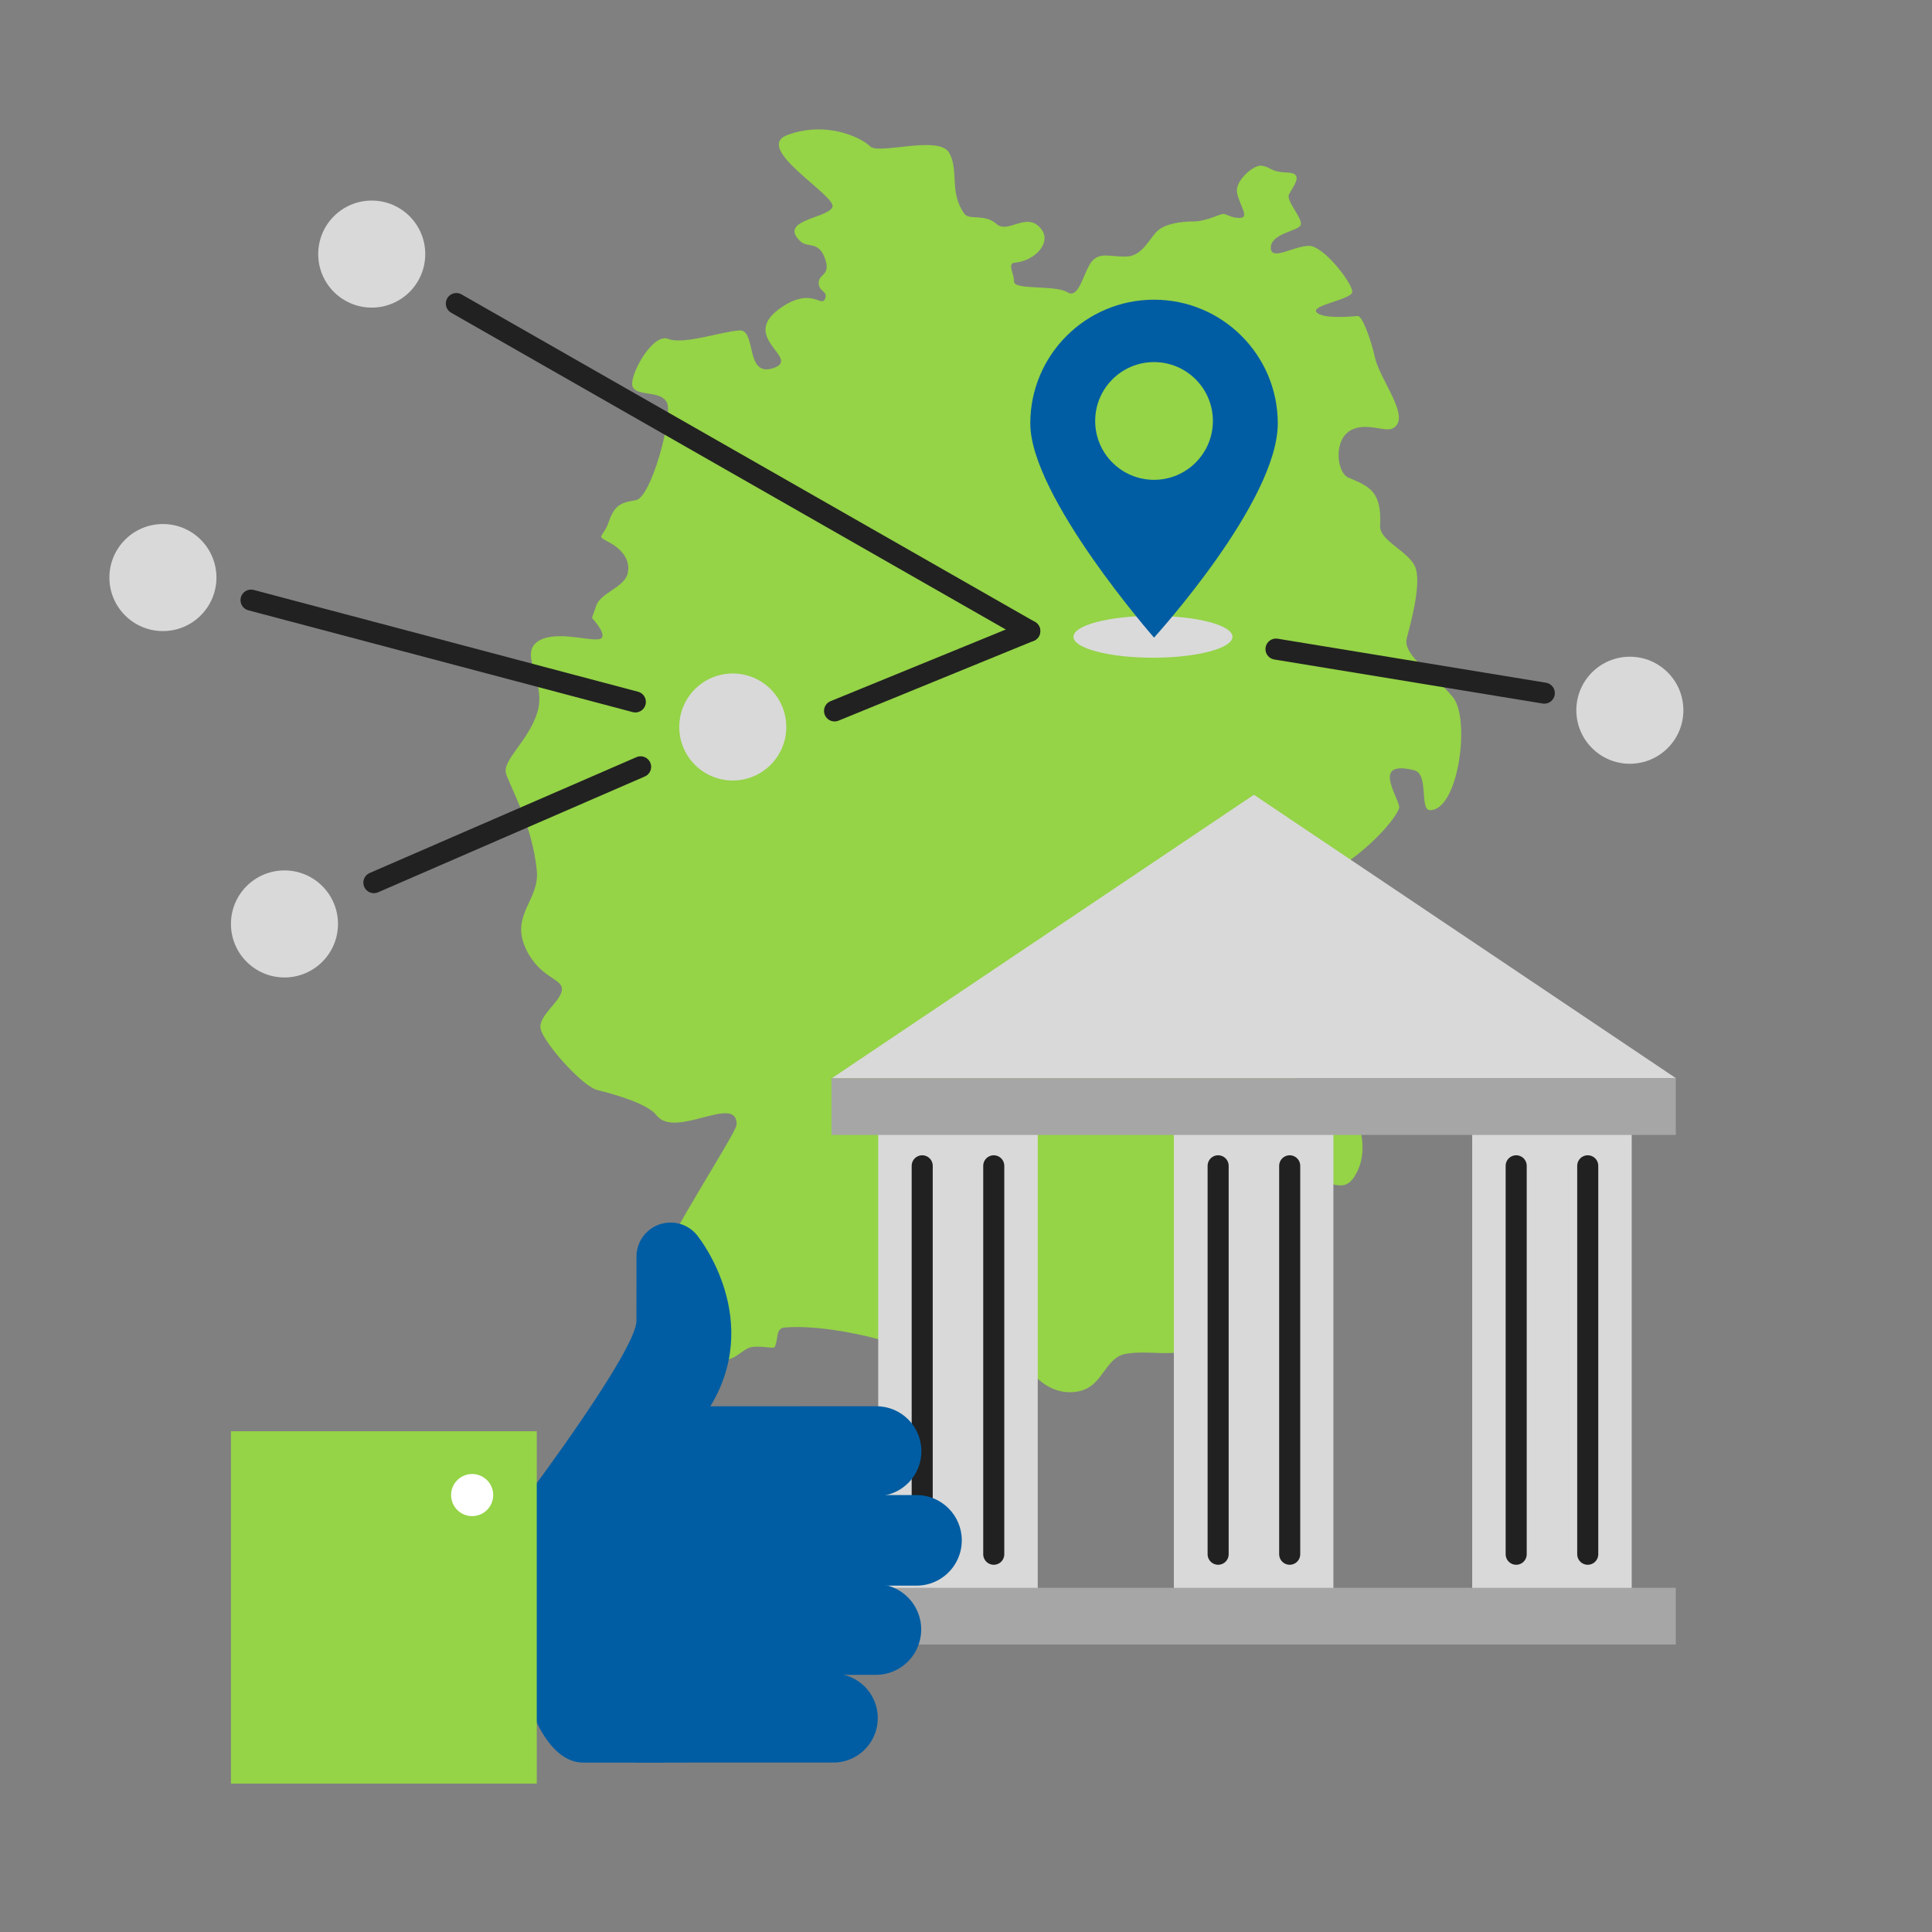 <?xml version="1.0" encoding="utf-8"?>
<!-- Generator: Adobe Illustrator 16.0.4, SVG Export Plug-In . SVG Version: 6.00 Build 0)  -->
<!DOCTYPE svg PUBLIC "-//W3C//DTD SVG 1.1//EN" "http://www.w3.org/Graphics/SVG/1.1/DTD/svg11.dtd">
<svg version="1.1" id="Ebene_1" xmlns="http://www.w3.org/2000/svg" xmlns:xlink="http://www.w3.org/1999/xlink" x="0px" y="0px"
	 width="367px" height="367px" viewBox="0 0 367 367" enable-background="new 0 0 367 367" xml:space="preserve">
<rect x="0" y="0" width="367" height="367" fill="#808080" stroke="none"/>
<g id="HG">
</g>
<g id="Icon">
	<g>
		<path fill="#95D347" d="M239.743,31.479c-1.408-0.265-4.403,2.26-4.759,4.283c-0.357,2.021,2.498,5.353,0.832,5.591
			s-2.736-0.713-3.45-0.713s-3.212,1.427-5.711,1.427c-2.498,0-5.354,0.477-6.781,1.784c-1.427,1.31-2.854,4.76-5.829,4.879
			c-2.975,0.118-5.115-0.952-6.663,0.951c-1.546,1.903-2.379,7.257-4.639,5.829c-2.261-1.427-10.159-0.354-10.113-2.022
			c0.039-1.403-1.349-3.446,0.115-3.582c3.942-0.367,6.966-3.807,5.12-6.294c-2.736-3.687-6.307,0.953-8.566-1.068
			c-2.261-2.022-5.193-0.645-6.114-1.938c-2.934-4.124-0.967-8.123-2.87-11.568c-1.903-3.445-13.382,0.419-15.048-1.247
			c-1.665-1.666-8.322-4.893-15.699-2.142c-6.66,2.484,9.395,11.54,8.562,13.682s-10.53,2.45-6.028,6.56
			c1.321,1.206,3.411-0.136,4.601,3.196c1.189,3.331-1.189,2.854-1.189,4.64c0,1.784,1.899,1.543,1.185,3.089
			c-0.714,1.547-2.468-2.134-7.87,1.312c-9.141,5.831,3.592,9.875-1.881,11.779c-5.473,1.903-3.212-7.258-6.425-7.14
			c-3.212,0.119-10.645,2.794-13.618,1.604c-2.975-1.19-7.558,7.2-6.726,9.104c0.833,1.903,5.474,0.595,6.544,3.094
			c1.07,2.499-2.975,17.965-5.949,18.44c-2.974,0.476-4.073,1.041-5.145,4.135c-1.07,3.094-2.555,2.493-0.056,3.802
			c2.499,1.309,4.249,3.365,3.654,5.983c-0.596,2.617-5.116,3.688-5.948,6.066c-0.834,2.38-0.834,2.38-0.834,2.38
			s3.45,3.688,1.31,4.045c-2.142,0.357-8.771-1.87-11.865,0.628c-3.093,2.498,1.871,7.581,0.206,13.173
			c-1.666,5.592-6.791,9.168-5.959,11.776c0.833,2.608,5.007,9.784,5.84,18.442c0.519,5.395-4.879,8.327-2.261,14.395
			c2.618,6.068,7.258,5.949,7.02,8.21c-0.238,2.261-4.521,4.878-4.045,7.375c0.476,2.5,7.853,10.947,10.826,11.66
			c2.975,0.715,9.494,2.551,11.183,4.769c3.542,4.646,15.348-4.195,15.229,1.775c-0.03,1.55-13.682,22.247-14.395,26.529
			c-0.715,4.283,0.237,17.251,2.854,18.32c1.418,0.582,5.345,0.432,9.915-0.257c1.555-0.233,3.006-1.978,4.245-2.272
			c1.845-0.438,4.441,0.369,4.638-0.086c0.713-1.666,0.125-3.545,1.903-3.688c5.19-0.419,12.348,0.75,17.98,2.274
			c0.364,0.099,0.722,0.197,1.073,0.3c0.427,0.123,3.491-1.103,3.896-0.978c3.165,0.989,2.907,3.397,3.7,4.232
			c2.26,2.38,2.974,7.732,4.402,9.16c1.428,1.428,6.067-1.428,7.375-5.473c1.31-4.045,6.188-4.76,7.614-2.261
			c1.429,2.497,4.996,5.829,9.756,4.878c4.759-0.951,4.878-6.425,9.041-7.14c4.164-0.713,9.28,0.596,11.064-0.832
			c1.784-1.429-0.238-3.212,3.45-2.499c3.688,0.715,8.804,7.973,12.254,6.9c3.449-1.07-4.045-17.252-3.094-21.058
			c0.525-2.104,6.278-5.767,11.584-9.508c1.02-0.719-0.666-4.129,0.278-4.843c3.046-2.299,6.11,2.994,8.72-3.615
			c1.172-2.97,1.043-8.622-2.951-12.133c-1.396-1.227-5.912,0.271-7.051-1.446c-4.015-6.052-6.152-11.021-9.615-12.989
			c-2.642-1.505-7.023-0.295-7.864-2.222c-3.688-8.448,0.356-8.615,0.118-11.625c-0.237-3.01-7.495-10.081-6.543-12.341
			c0.951-2.261,3.424,2.34,7.469,4.005c1.449,0.597,0.832-2.643,6.445-5.635c1.922-1.024,9.271,0.896,11.403,0
			c9.429-3.97,16.513-12.844,16.203-14.141c-0.595-2.498-5.037-8.836,2.854-6.857c2.828,0.71,0.949,7.527,2.975,7.571
			c5.423,0.118,7.732-17.252,4.4-21.415c-3.329-4.164-9.635-7.972-8.803-11.184s2.616-9.755,1.784-13.086
			c-0.833-3.332-7.004-5.338-6.842-8.329c0.356-6.61-2.106-7.495-6.033-9.16c-2.228-0.945-2.991-7.468,0.792-9.154
			c2.887-1.287,6.133,0.552,7.62-0.186c3.724-1.845-2.369-9.131-3.336-13.384s-2.552-8.03-3.267-7.971
			c-1.428,0.119-6.662,0.595-7.852-0.714s6.543-2.38,6.781-3.808c0.236-1.427-5.354-8.803-8.209-8.803s-7.258,2.974-7.258,0.356
			c0-2.618,4.759-3.094,5.592-4.164s-2.736-4.641-2.143-5.948c0.596-1.309,3.095-4.045-0.237-4.164
			C241.29,32.669,241.646,31.836,239.743,31.479z"/>
	</g>
	<g>
		<ellipse fill="#DADADA" enable-background="new    " cx="219.018" cy="120.964" rx="15.104" ry="3.973"/>
		<path fill="#005DA3" d="M219.219,56.93c-12.98,0-23.506,10.522-23.506,23.505c0,13.879,23.506,40.686,23.506,40.686
			s23.506-25.774,23.506-40.686C242.725,67.452,232.201,56.93,219.219,56.93z M219.219,91.147c-6.175,0-11.181-5.006-11.181-11.18
			c0-6.178,5.006-11.185,11.181-11.185c6.176,0,11.182,5.007,11.182,11.185C230.398,86.142,225.395,91.147,219.219,91.147z"/>
	</g>
	<circle fill="#D9D9D9" cx="139.197" cy="138.099" r="10.167"/>
	<circle fill="#D9D9D9" cx="70.614" cy="48.266" r="10.167"/>
	<circle fill="#D9D9D9" cx="30.947" cy="109.712" r="10.167"/>
	<circle fill="#D9D9D9" cx="54.037" cy="175.51" r="10.167"/>
	<circle fill="#D9D9D9" cx="309.605" cy="134.916" r="10.167"/>
	
		<line fill="none" stroke="#212121" stroke-width="4" stroke-linecap="round" stroke-linejoin="round" stroke-miterlimit="10" x1="195.614" y1="119.878" x2="86.688" y2="57.666"/>
	<g>
		<rect x="166.826" y="212.525" fill="#D9D9D9" width="30.303" height="99.86"/>
		<rect x="222.986" y="212.525" fill="#D9D9D9" width="30.305" height="99.86"/>
		<rect x="279.658" y="212.525" fill="#D9D9D9" width="30.302" height="99.86"/>
		<polygon fill="#D9D9D9" points="158.015,204.82 238.191,150.971 318.37,204.82 		"/>
		<rect x="157.952" y="204.82" fill="#A6A6A6" width="160.373" height="10.769"/>
		<rect x="157.952" y="301.618" fill="#A6A6A6" width="160.373" height="10.769"/>
		<g>
			
				<line fill="none" stroke="#212121" stroke-width="4" stroke-linecap="round" stroke-linejoin="round" stroke-miterlimit="10" x1="175.181" y1="221.456" x2="175.181" y2="295.24"/>
			
				<line fill="none" stroke="#212121" stroke-width="4" stroke-linecap="round" stroke-linejoin="round" stroke-miterlimit="10" x1="188.773" y1="221.456" x2="188.773" y2="295.24"/>
		</g>
		<g>
			
				<line fill="none" stroke="#212121" stroke-width="4" stroke-linecap="round" stroke-linejoin="round" stroke-miterlimit="10" x1="231.396" y1="221.456" x2="231.396" y2="295.24"/>
			
				<line fill="none" stroke="#212121" stroke-width="4" stroke-linecap="round" stroke-linejoin="round" stroke-miterlimit="10" x1="244.989" y1="221.456" x2="244.989" y2="295.24"/>
		</g>
		<g>
			
				<line fill="none" stroke="#212121" stroke-width="4" stroke-linecap="round" stroke-linejoin="round" stroke-miterlimit="10" x1="288.012" y1="221.456" x2="288.012" y2="295.24"/>
			
				<line fill="none" stroke="#212121" stroke-width="4" stroke-linecap="round" stroke-linejoin="round" stroke-miterlimit="10" x1="301.605" y1="221.456" x2="301.605" y2="295.24"/>
		</g>
	</g>
	
		<line fill="none" stroke="#212121" stroke-width="4" stroke-linecap="round" stroke-linejoin="round" stroke-miterlimit="10" x1="195.614" y1="119.878" x2="158.53" y2="135.043"/>
	
		<line fill="none" stroke="#212121" stroke-width="4" stroke-linecap="round" stroke-linejoin="round" stroke-miterlimit="10" x1="120.689" y1="133.333" x2="47.689" y2="114"/>
	
		<line fill="none" stroke="#212121" stroke-width="4" stroke-linecap="round" stroke-linejoin="round" stroke-miterlimit="10" x1="242.387" y1="123.302" x2="293.355" y2="131.666"/>
	<g>
		<g>
			<g>
				<g>
					<g>
						<path fill="#005DA3" d="M170.508,283.2c2.688-1.437,4.516-4.271,4.516-7.534c0-4.711-3.818-8.536-8.536-8.535l-36.958,0.002
							c-4.713,0-8.534,3.824-8.533,8.537c0,4.712,3.821,8.537,8.535,8.536l36.957-0.002
							C167.941,284.202,169.309,283.84,170.508,283.2z"/>
					</g>
				</g>
			</g>
			<g>
				<g>
					<g>
						<path fill="#005DA3" d="M178.15,300.194c2.71-1.448,4.551-4.304,4.551-7.593c0-4.746-3.848-8.602-8.602-8.6l-37.242,0.001
							c-4.75,0-8.601,3.854-8.6,8.603c0,4.748,3.851,8.604,8.602,8.603l37.241-0.002
							C175.565,301.204,176.942,300.839,178.15,300.194z"/>
					</g>
				</g>
			</g>
			<g>
				<g>
					<g>
						<path fill="#005DA3" d="M170.426,317.139c2.718-1.451,4.564-4.316,4.564-7.614c0-4.764-3.86-8.63-8.629-8.628l-37.359,0.002
							c-4.765,0-8.628,3.864-8.627,8.629c0,4.764,3.863,8.631,8.629,8.629l37.358-0.002
							C167.832,318.151,169.213,317.785,170.426,317.139z"/>
					</g>
				</g>
			</g>
			<g>
				<g>
					<g>
						<path fill="#005DA3" d="M162.268,333.821c2.663-1.422,4.473-4.229,4.473-7.461c0-4.665-3.782-8.454-8.453-8.452l-36.603,0.002
							c-4.668,0-8.451,3.786-8.451,8.453s3.784,8.456,8.453,8.454l36.602-0.002C159.727,334.812,161.081,334.455,162.268,333.821z"
							/>
					</g>
				</g>
			</g>
			<path fill="#005DA3" d="M132.767,235.12L132.767,235.12c-1.162-1.74-3.142-2.888-5.391-2.888c-3.576,0-6.475,2.9-6.475,6.476
				c0,0.006,0.001,0.011,0.001,0.017c0,0.31-0.001,9.181-0.001,12.174c0,5.494-19.807,31.998-19.807,31.998l33.521-15.236
				C145.28,250.898,132.767,235.12,132.767,235.12z"/>
			<path fill="#005DA3" d="M101.095,282.896v42.263c0,0,3.274,9.659,9.659,9.659c6.386,0,15.48,0,15.48,0l19.352-59.184
				l-21.055-9.609L101.095,282.896z"/>
		</g>
		<rect x="43.871" y="271.878" fill="#95D347" width="58.091" height="66.932"/>
	</g>
	
		<line fill="none" stroke="#212121" stroke-width="4" stroke-linecap="round" stroke-linejoin="round" stroke-miterlimit="10" x1="121.689" y1="145.666" x2="71.022" y2="167.666"/>
	<circle fill="#FFFFFF" cx="89.689" cy="283.999" r="4"/>
</g>
</svg>
